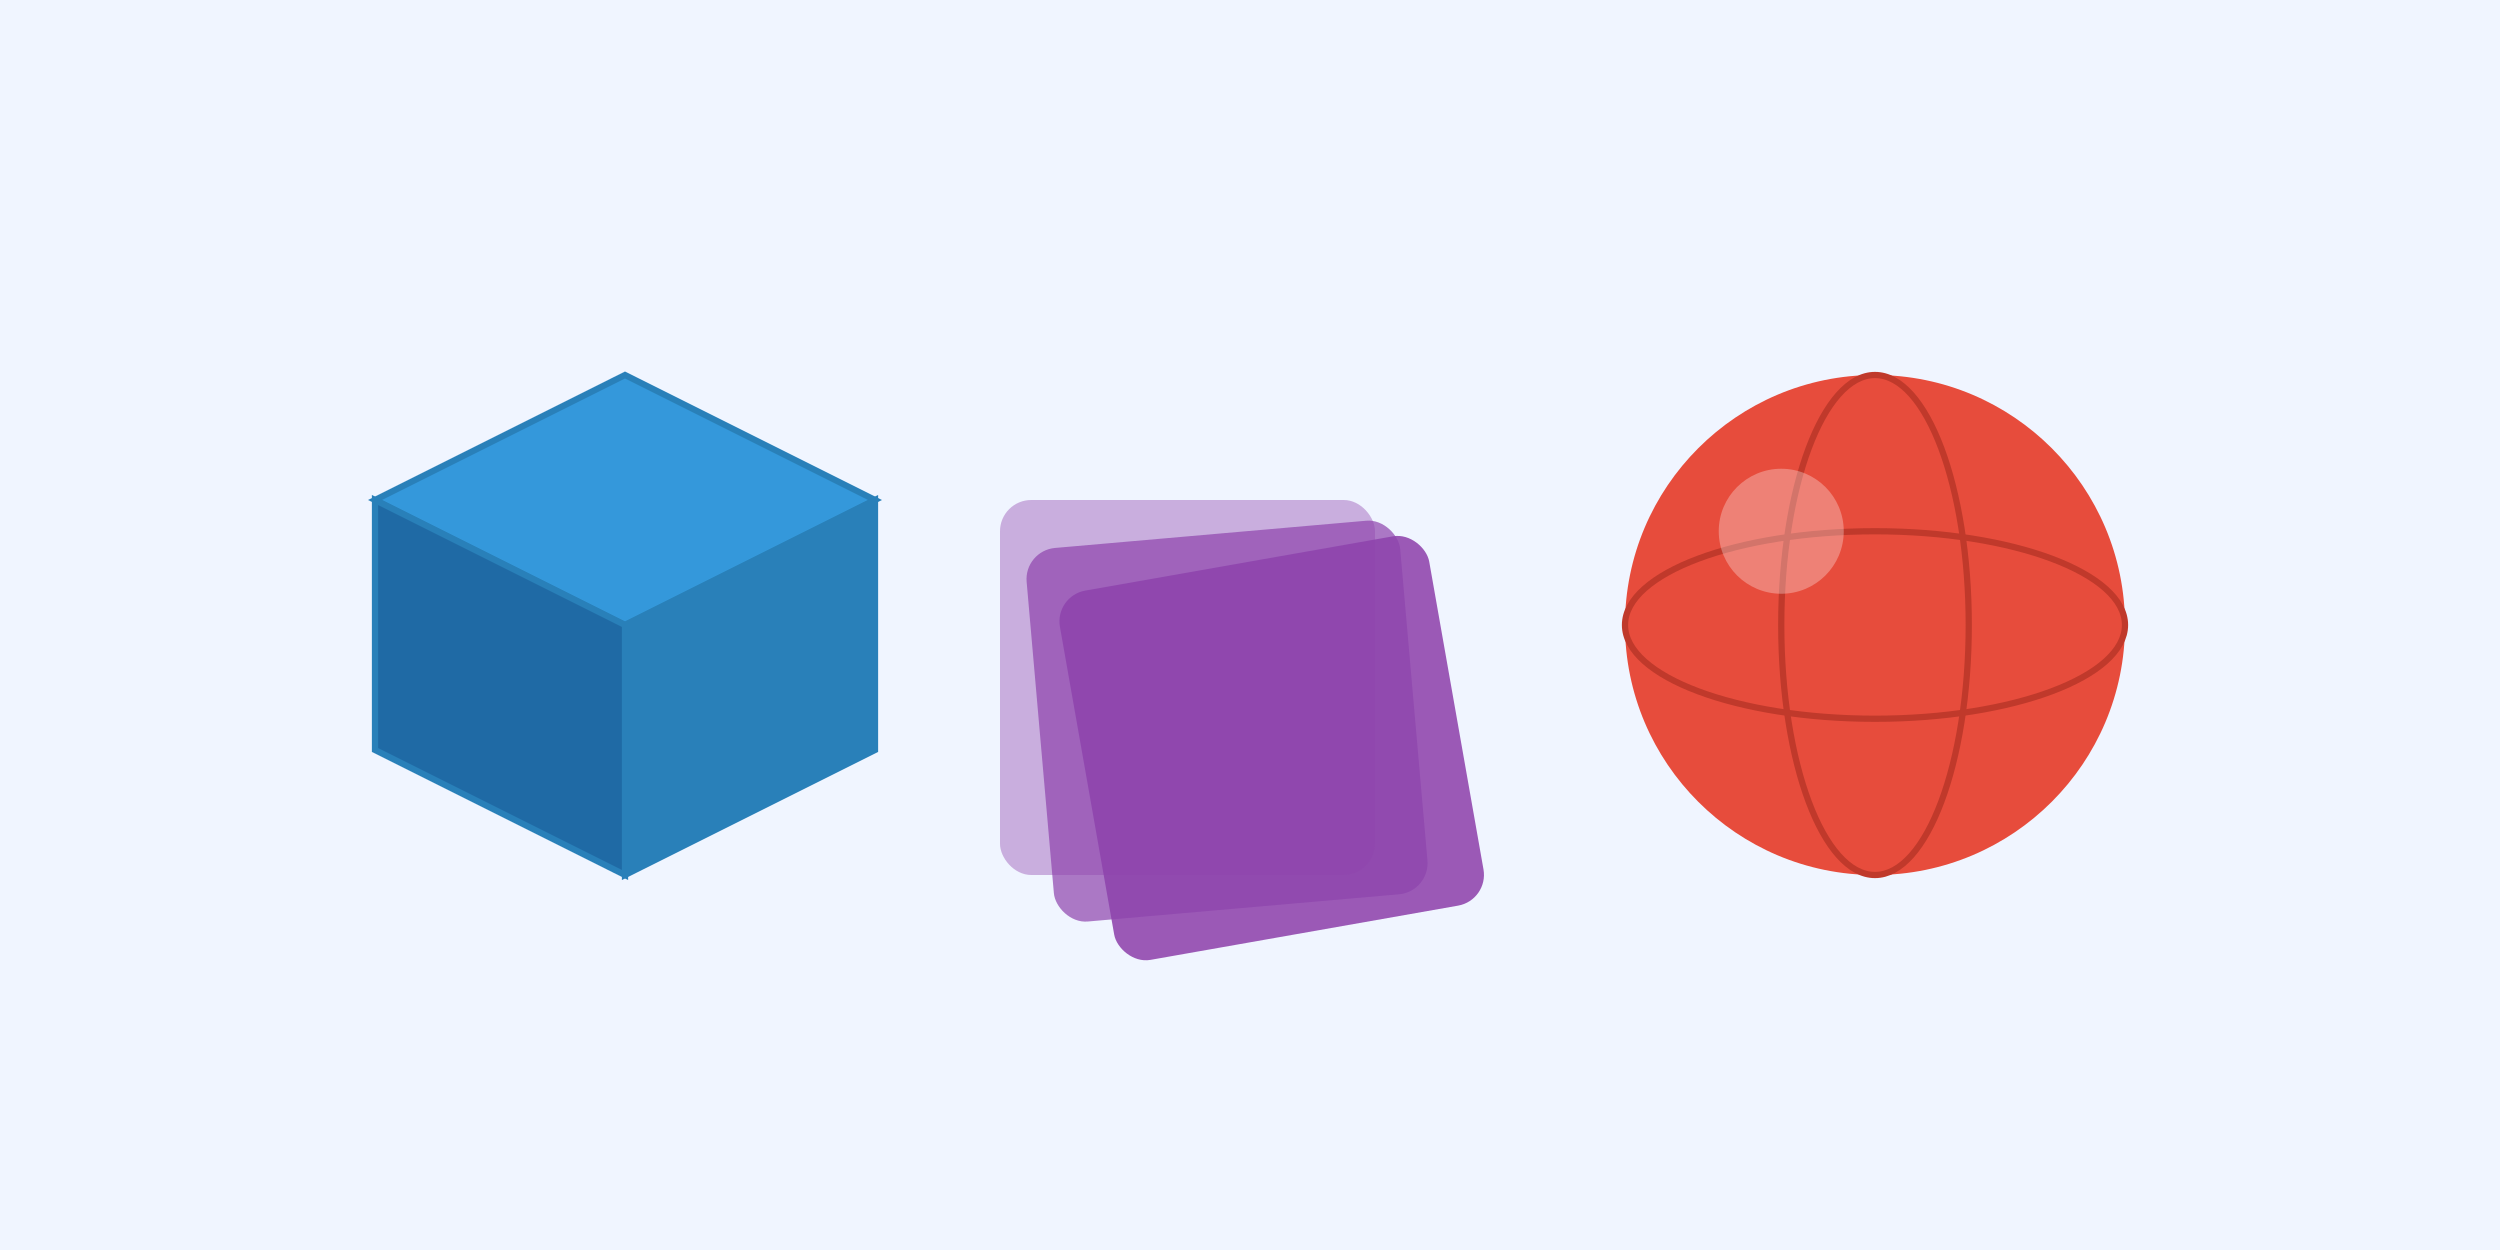 <svg xmlns="http://www.w3.org/2000/svg" viewBox="0 0 400 200">
  <!-- 背景 -->
  <rect width="400" height="200" fill="#f0f5ff"/>
  
  <!-- 3Dキューブの表現 -->
  <g transform="translate(100, 100)">
    <!-- 上面 -->
    <polygon points="0,-40 40,-20 0,0 -40,-20" fill="#3498db" stroke="#2980b9" stroke-width="1"/>
    <!-- 右面 -->
    <polygon points="40,-20 40,20 0,40 0,0" fill="#2980b9" stroke="#2980b9" stroke-width="1"/>
    <!-- 左面 -->
    <polygon points="-40,-20 -40,20 0,40 0,0" fill="#1f6aa5" stroke="#2980b9" stroke-width="1"/>
  </g>
  
  <!-- 3D球体の表現 -->
  <g transform="translate(300, 100)">
    <circle cx="0" cy="0" r="40" fill="#e74c3c"/>
    <ellipse cx="0" cy="0" rx="40" ry="15" fill="none" stroke="#c0392b" stroke-width="1"/>
    <ellipse cx="0" cy="0" rx="15" ry="40" fill="none" stroke="#c0392b" stroke-width="1"/>
    <!-- ハイライト -->
    <circle cx="-15" cy="-15" r="10" fill="rgba(255,255,255,0.3)"/>
  </g>
  
  <!-- レイヤー表現 -->
  <g transform="translate(200, 100)">
    <rect x="-30" y="-10" width="60" height="60" rx="5" ry="5" fill="#9b59b6" transform="rotate(-10)"/>
    <rect x="-35" y="-15" width="60" height="60" rx="5" ry="5" fill="#8e44ad" opacity="0.7" transform="rotate(-5)"/>
    <rect x="-40" y="-20" width="60" height="60" rx="5" ry="5" fill="#8e44ad" opacity="0.4" transform="rotate(0)"/>
  </g>
</svg>
